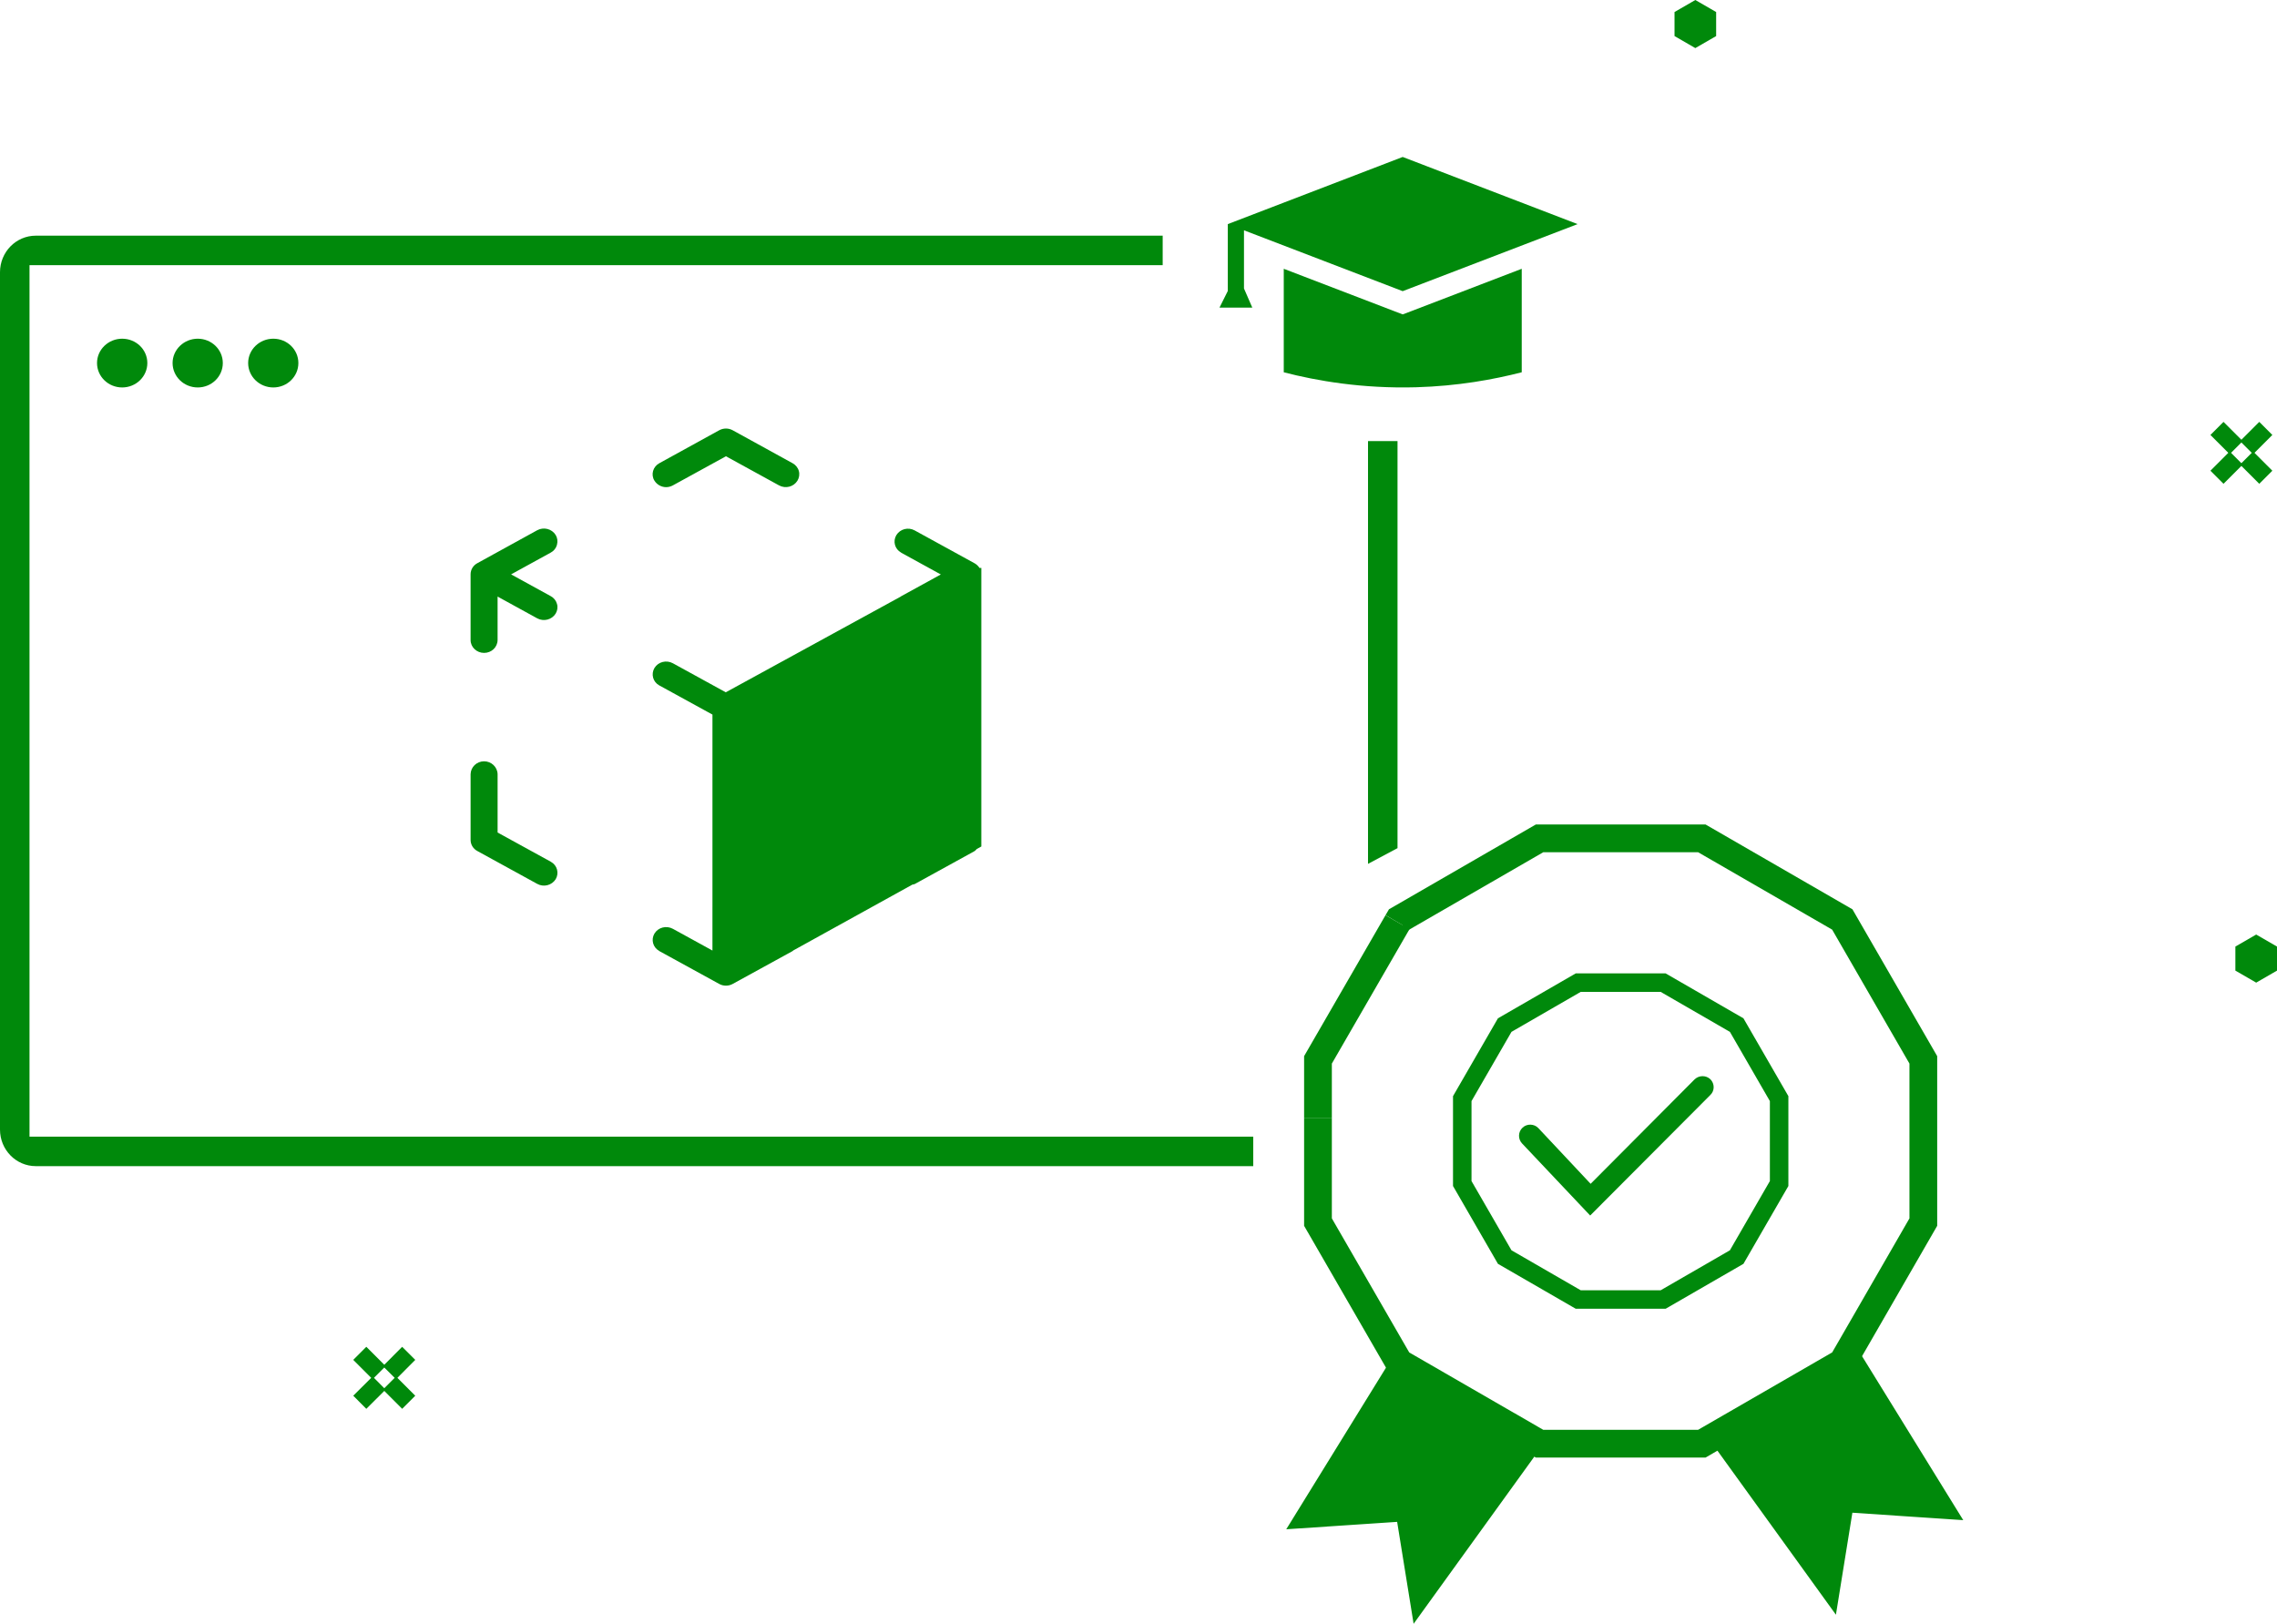 <svg viewBox="0 0 246.19 175.56" xmlns="http://www.w3.org/2000/svg" id="Layer_2">
  <defs>
    <style>
      .cls-1 {
        stroke-width: 2px;
      }

      .cls-1, .cls-2 {
        fill: none;
        stroke: #00890b;
        stroke-miterlimit: 10;
      }

      .cls-2 {
        stroke-width: 3px;
      }

      .cls-3 {
        fill: #00890b;
      }
    </style>
  </defs>
  <g id="Layer_1-2">
    <g id="Browser">
      <path d="M10.49,39.25c0,1.46,1.22,2.64,2.72,2.64s2.72-1.18,2.72-2.64-1.22-2.63-2.72-2.63-2.72,1.18-2.72,2.63h0Z" class="cls-3"></path>
      <path d="M18.66,39.25c0,1.46,1.22,2.64,2.72,2.64s2.71-1.18,2.71-2.64-1.22-2.63-2.71-2.63-2.72,1.18-2.72,2.63h0Z" class="cls-3"></path>
      <path d="M26.83,39.25c0,1.46,1.22,2.64,2.72,2.64s2.71-1.18,2.71-2.64-1.21-2.63-2.71-2.63-2.72,1.18-2.72,2.63h0Z" class="cls-3"></path>
      <path d="M135.5,122.89v3.19H3.87c-2.14,0-3.87-1.77-3.87-3.95V29.43c0-2.18,1.73-3.95,3.87-3.95h121.84v3.19H3.19v94.22h132.31Z" class="cls-3"></path>
      <polygon points="151.1 47.69 151.1 91.7 147.91 93.4 147.91 47.69 151.1 47.69" class="cls-3"></polygon>
      <g id="_60">
        <path d="M72.02,52.67c.26,0,.51-.07.73-.19l5.74-3.15,5.74,3.15c.7.38,1.58.16,1.99-.51.19-.31.25-.7.15-1.05-.1-.36-.35-.66-.68-.84l-6.47-3.56c-.45-.25-1.01-.25-1.46,0l-6.47,3.56c-.33.18-.58.48-.68.84-.1.35-.05.74.15,1.05.27.43.75.7,1.26.7h0Z" class="cls-3"></path>
        <path d="M52.32,82.31c-.79.01-1.42.63-1.44,1.39v7.11c0,.5.28.96.73,1.2l6.47,3.55c.7.39,1.58.16,2-.5.39-.66.17-1.5-.51-1.88,0,0-.02-.01-.03-.02l-5.74-3.15v-6.31c-.02-.78-.68-1.4-1.48-1.39h0Z" class="cls-3"></path>
        <path d="M60.22,58.89c.1-.35.05-.74-.14-1.05-.42-.67-1.3-.89-2-.51l-6.47,3.56c-.45.24-.73.7-.73,1.2v7.11c0,.77.66,1.39,1.46,1.39.8,0,1.45-.61,1.46-1.39v-4.7l4.28,2.35c.7.38,1.58.16,2-.51.19-.32.25-.7.14-1.05-.1-.36-.34-.66-.68-.84l-4.28-2.35,4.28-2.35c.34-.18.58-.48.68-.84h0Z" class="cls-3"></path>
        <path d="M77.03,98.06v4.71l-4.28-2.35c-.7-.38-1.58-.16-1.99.51-.39.66-.17,1.5.51,1.88,0,0,.02,0,.02.02l6.47,3.55c.45.25,1.01.25,1.46,0l6.47-3.55s.05-.05.08-.07l12.88-7.12c.08-.01.17-.03.25-.06l6.47-3.56c.09-.07.17-.14.24-.23l.49-.27v-30.12h-.2c-.13-.2-.31-.38-.53-.5l-6.47-3.55c-.7-.39-1.58-.16-1.99.51-.39.66-.17,1.5.51,1.88,0,0,.02,0,.02.02l4.28,2.35-4.28,2.35s-.03.03-.05.04l-18.92,10.35-5.72-3.14c-.7-.38-1.58-.16-1.99.51-.39.66-.17,1.5.51,1.88,0,0,.01,0,.02.01l5.74,3.15v6.31s0,.03,0,.05v14.41s0,.03,0,.05h0Z" class="cls-3"></path>
      </g>
    </g>
    <g>
      <path d="M151.66,33.99l-.84-.32-12.02-4.61v11.19c3.55.92,8.46,1.78,14.31,1.62,4.52-.13,8.39-.84,11.42-1.62v-11.19l-12.02,4.61-.84.32Z" class="cls-3"></path>
      <polygon points="134.5 24.9 151.66 31.48 170.57 24.23 151.66 16.97 132.75 24.23 132.75 31.46 131.85 33.26 135.4 33.26 134.5 31.19 134.5 24.9" class="cls-3"></polygon>
    </g>
    <g>
      <polyline points="142.5 120.91 142.5 114.59 151.1 99.7" class="cls-2"></polyline>
      <polyline points="142.5 120.91 142.5 132.13 150.75 146.42 151.27 147.32 163.29 154.26 163.3 154.26 166.46 156.09 184 156.09 184.81 155.62 199.19 147.32 200.22 145.54 207.95 132.13 207.95 114.59 199.19 99.41 184 90.64 166.46 90.64 151.27 99.41 151.1 99.7" class="cls-2"></polyline>
      <polygon points="179.82 106.24 170.64 106.24 162.69 110.83 158.1 118.78 158.1 127.96 162.69 135.91 170.64 140.5 179.82 140.5 187.77 135.91 192.36 127.96 192.36 118.78 187.77 110.83 179.82 106.24" class="cls-1"></polygon>
      <polygon points="200.53 145.34 212.27 164.36 200.28 163.55 198.5 174.58 184.67 155.43 200.53 145.34" class="cls-3"></polygon>
      <polygon points="150.81 146.32 139.07 165.34 151.06 164.54 152.84 175.56 166.67 156.41 150.81 146.32" class="cls-3"></polygon>
      <path d="M184.93,116.69c-.47-.45-1.22-.45-1.7,0l-11.25,11.3-5.66-6.03c-.45-.47-1.23-.49-1.7-.04-.49.45-.51,1.22-.06,1.7l7.37,7.8,13-13.04c.47-.45.47-1.22,0-1.69Z" class="cls-3"></path>
    </g>
    <polygon points="185.55 3.9 185.55 1.3 183.3 0 181.05 1.3 181.05 3.9 183.3 5.2 185.55 3.9" class="cls-3"></polygon>
    <polygon points="246.19 104.94 246.19 102.34 243.94 101.04 241.69 102.34 241.69 104.94 243.94 106.24 246.19 104.94" class="cls-3"></polygon>
    <g>
      <line y2="48.4" x2="242.9" y1="46.32" x1="244.98" class="cls-1"></line>
      <line y2="51.6" x2="239.7" y1="49.52" x1="241.78" class="cls-1"></line>
      <line y2="49.52" x2="242.9" y1="51.6" x1="244.98" class="cls-1"></line>
      <line y2="46.32" x2="239.7" y1="48.4" x1="241.78" class="cls-1"></line>
    </g>
    <g>
      <line y2="148.41" x2="42.11" y1="146.32" x1="44.19" class="cls-1"></line>
      <line y2="151.61" x2="38.9" y1="149.53" x1="40.99" class="cls-1"></line>
      <line y2="149.53" x2="42.11" y1="151.61" x1="44.19" class="cls-1"></line>
      <line y2="146.32" x2="38.9" y1="148.41" x1="40.99" class="cls-1"></line>
    </g>
  </g>
</svg>